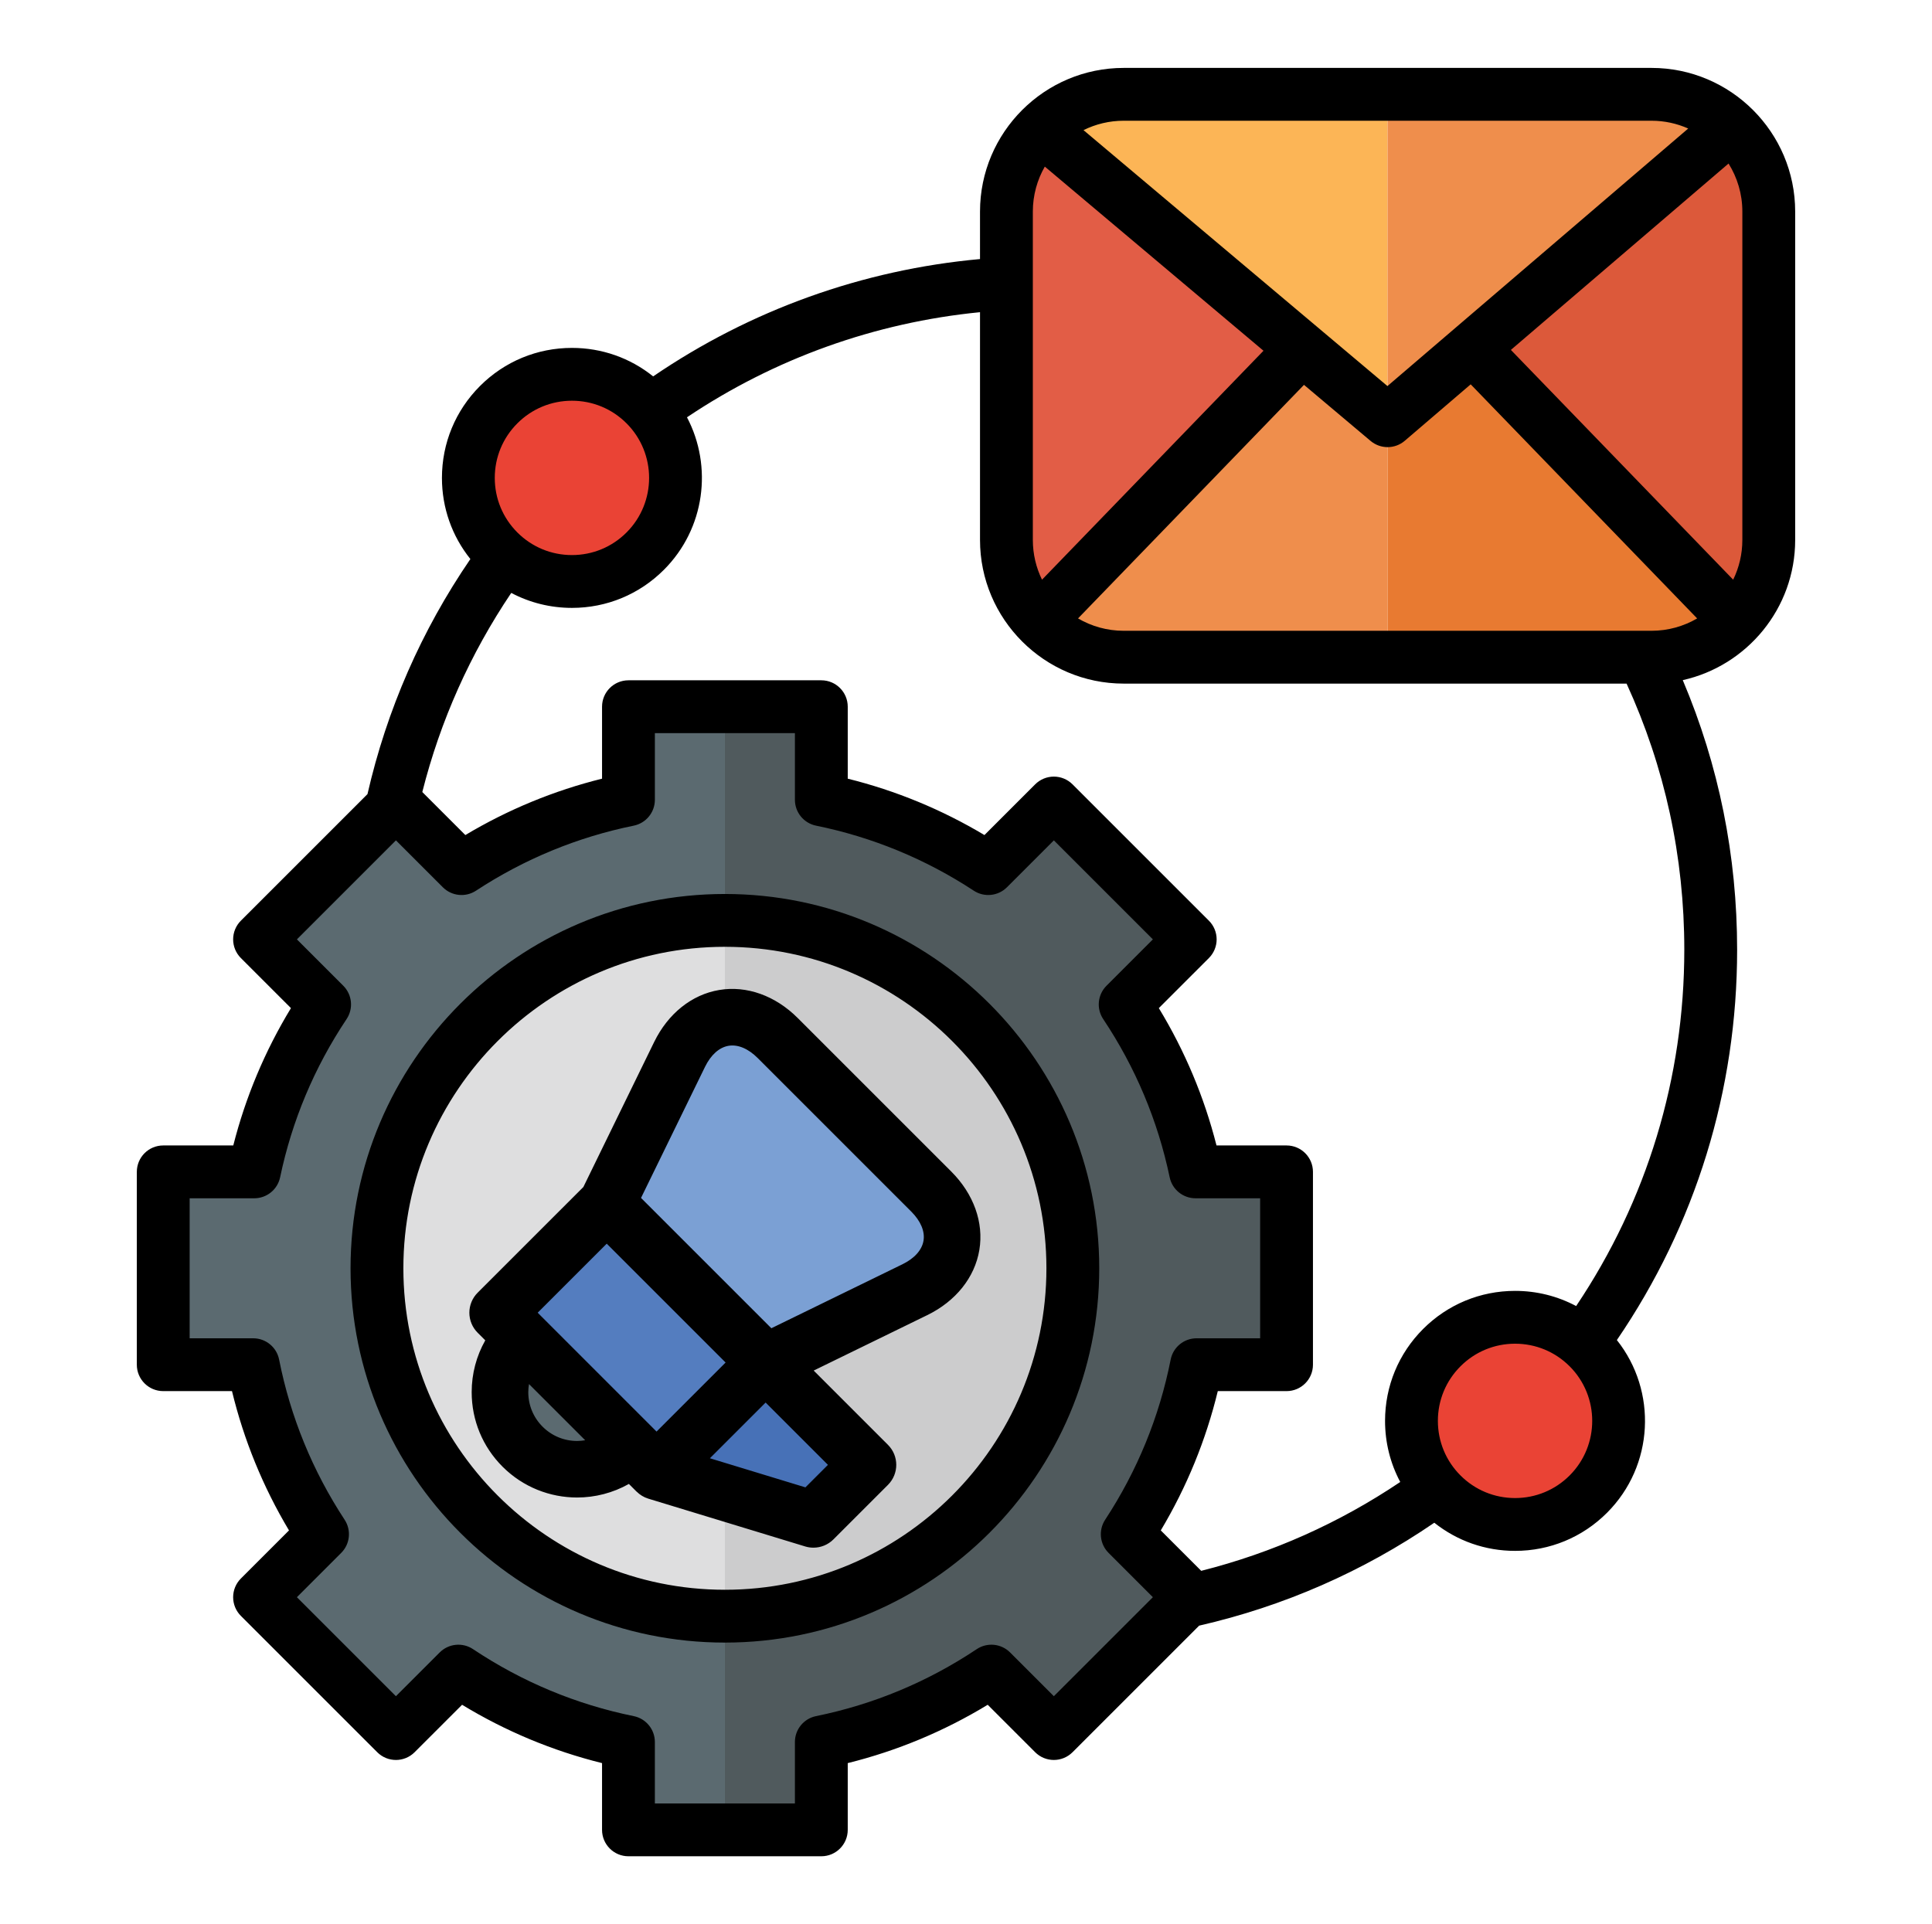 <svg width="512" height="510" viewBox="0 0 512 510" fill="none" xmlns="http://www.w3.org/2000/svg">
<g clip-path="url(#clip0_207_2246)">
<path d="M284.31 336.16C284.31 387.08 243.02 428.36 192.1 428.36C141.18 428.36 99.89 387.08 99.89 336.16C99.89 285.23 141.18 243.95 192.1 243.95C243.02 243.95 284.31 285.23 284.31 336.16Z" stroke="black" stroke-width="14" stroke-miterlimit="10" stroke-linecap="round" stroke-linejoin="round"/>
<path d="M99.89 336.16C99.89 387.08 141.18 428.36 192.1 428.36V485H166.54V461.72C150.16 458.38 134.92 451.89 121.47 442.93L104.92 459.48L68.78 423.34L85.47 406.64C76.67 393.21 70.33 378.02 67.1 361.71H43.26V310.6H67.38C70.76 294.48 77.18 279.47 86.02 266.22L68.78 248.98L104.92 212.84L109.73 217.64L122.31 230.22C135.54 221.54 150.49 215.25 166.54 211.98V187.31H192.1V243.95C141.18 243.95 99.89 285.23 99.89 336.16Z" fill="#5B6A70"/>
<path d="M340.94 310.6V361.71H317.1C313.87 378.02 307.53 393.21 298.73 406.64L310.61 418.53L315.42 423.34L279.28 459.48L262.73 442.93C249.28 451.89 234.04 458.38 217.66 461.72V485H192.1V428.36C243.02 428.36 284.31 387.08 284.31 336.16C284.31 285.23 243.02 243.95 192.1 243.95V187.31H217.66V211.98C233.71 215.25 248.66 221.54 261.89 230.22L279.28 212.84L315.42 248.98L298.18 266.22C307.02 279.47 313.44 294.48 316.82 310.6H340.94Z" fill="#505A5D"/>
<path d="M284.31 336.16C284.31 387.08 243.02 428.36 192.1 428.36V243.95C243.02 243.95 284.31 285.23 284.31 336.16Z" fill="#CCCCCD"/>
<path d="M192.1 243.95V428.36C141.18 428.36 99.89 387.08 99.89 336.16C99.89 285.23 141.18 243.95 192.1 243.95Z" fill="#DEDEDF"/>
<path d="M202.89 361.14L173.99 390.04L167.39 383.44L138.48 354.54L131.88 347.93L160.79 319.03L202.89 361.14Z" fill="#547DBF"/>
<path d="M242.44 341.84L202.89 361.14L160.79 319.03L180.09 279.49C185.57 268.26 197.27 266.3 206.11 275.14L246.79 315.82C255.62 324.65 253.66 336.36 242.44 341.84Z" fill="#7BA0D4"/>
<path d="M230.02 388.26L215.56 402.71L173.99 390.04L202.89 361.14L230.02 388.26Z" fill="#4771B7"/>
<path d="M167.39 383.44C159.41 391.42 146.47 391.42 138.48 383.44C130.5 375.46 130.5 362.52 138.48 354.54L167.39 383.44Z" fill="#5B6A70"/>
<path d="M345.08 92.44L275.34 164.55C270 158.96 266.71 151.39 266.71 143.11V56.08C266.71 47.53 270.21 39.77 275.84 34.13L345.08 92.44Z" fill="#E25D46"/>
<path d="M367.72 25V111.51L345.08 92.44L275.84 34.13C281.47 28.5 289.25 25 297.79 25H367.72Z" fill="#FCB556"/>
<path d="M468.74 56.08V143.11C468.74 151.39 465.45 158.96 460.11 164.55L390.2 92.26L458.77 33.33C464.89 39.01 468.74 47.12 468.74 56.08Z" fill="#DC593A"/>
<path d="M367.72 111.51V174.19H297.79C288.99 174.19 281.01 170.48 275.34 164.55L345.08 92.44L367.72 111.51Z" fill="#EF8E4C"/>
<path d="M460.11 164.55C455.62 169.24 449.68 172.55 443.03 173.72C441.29 174.03 439.49 174.19 437.66 174.19H367.72V111.51L390.2 92.26L460.11 164.55Z" fill="#E87A31"/>
<path d="M458.77 33.33L390.2 92.26L367.72 111.51V25H437.66C445.79 25 453.21 28.17 458.77 33.33Z" fill="#EF8E4C"/>
<path d="M170.98 146.08C162.47 154.59 149.77 156.34 139.53 151.34C136.87 150.05 134.37 148.29 132.16 146.08C130.97 144.9 129.92 143.63 129 142.3C121.56 131.6 122.62 116.79 132.16 107.25C141.7 97.71 156.52 96.66 167.22 104.11C168.54 105.02 169.8 106.07 170.98 107.25C173.2 109.47 174.97 111.98 176.26 114.65C181.25 124.89 179.49 137.58 170.98 146.08Z" fill="#EA4335"/>
<path d="M420.92 396.02C411.41 405.53 396.66 406.6 385.97 399.24C384.6 398.31 383.3 397.23 382.09 396.02C379.91 393.83 378.17 391.38 376.88 388.75C371.81 378.49 373.55 365.73 382.09 357.19C390.62 348.66 403.39 346.92 413.64 351.98C416.27 353.26 418.73 355 420.92 357.19C422.13 358.4 423.2 359.69 424.13 361.05C431.5 371.74 430.43 386.5 420.92 396.02Z" fill="#EA4335"/>
<path d="M192.104 236.949C137.401 236.949 92.897 281.453 92.897 336.157C92.897 390.861 137.401 435.364 192.104 435.364C246.807 435.364 291.311 390.86 291.311 336.157C291.311 281.454 246.807 236.949 192.104 236.949ZM192.104 421.363C145.121 421.363 106.897 383.139 106.897 336.156C106.897 289.173 145.121 250.948 192.104 250.948C239.087 250.948 277.311 289.172 277.311 336.156C277.311 383.14 239.087 421.363 192.104 421.363ZM211.414 269.832C205.469 263.887 197.885 261.175 190.606 262.392C183.328 263.609 177.039 268.64 173.35 276.196L154.6 314.611L126.581 342.629C125.175 344.035 124.385 345.943 124.385 347.932C124.385 349.921 125.175 351.829 126.581 353.235L128.602 355.256C126.256 359.399 125 364.095 125 368.985C125 376.448 127.906 383.464 133.183 388.741C138.63 394.188 145.785 396.911 152.939 396.911C157.68 396.911 162.418 395.707 166.662 393.316L168.689 395.343C168.695 395.349 168.707 395.349 168.715 395.353C169.568 396.2 170.618 396.852 171.806 397.214L213.379 409.882C214.099 410.101 214.835 410.208 215.565 410.208C217.525 410.208 219.442 409.439 220.87 408.011L235.322 393.559C238.251 390.63 238.251 385.881 235.322 382.953L215.634 363.265L245.73 348.575C253.286 344.887 258.317 338.597 259.534 331.319C260.751 324.041 258.039 316.457 252.095 310.512L211.414 269.832ZM160.79 329.634L192.292 361.136L173.993 379.434L142.491 347.932L160.79 329.634ZM152.939 381.925C149.483 381.925 146.234 380.579 143.79 378.135C141.347 375.692 140.001 372.442 140.001 368.986C140.001 368.26 140.074 367.546 140.19 366.844L155.081 381.735C154.379 381.852 153.666 381.925 152.939 381.925ZM213.446 394.222L188.132 386.508L202.899 371.742L219.413 388.256L213.446 394.222ZM244.739 328.846C244.326 331.318 242.342 333.538 239.15 335.095L204.417 352.048L169.877 317.508L186.83 282.775C188.387 279.585 190.606 277.6 193.079 277.186C195.548 276.773 198.295 277.927 200.806 280.438L241.487 321.119C243.998 323.629 245.153 326.374 244.739 328.846ZM437.659 18H297.794C276.796 18 259.713 35.083 259.713 56.081V68.663C228.609 71.49 198.897 82.158 173.092 99.76C167.003 94.871 159.494 92.211 151.573 92.211C142.37 92.211 133.718 95.794 127.211 102.302C120.702 108.81 117.118 117.462 117.118 126.666C117.118 134.581 119.775 142.084 124.656 148.169C111.673 167.153 102.516 188.078 97.385 210.478L63.834 244.028C62.521 245.341 61.784 247.121 61.784 248.978C61.784 250.835 62.521 252.615 63.834 253.928L77.105 267.198C70.208 278.552 65.084 290.754 61.821 303.601H43.26C39.394 303.601 36.26 306.735 36.26 310.601V361.712C36.26 365.578 39.394 368.712 43.26 368.712H61.479C64.638 381.729 69.703 394.106 76.588 405.631L63.835 418.384C62.522 419.697 61.784 421.477 61.784 423.334C61.784 425.191 62.521 426.971 63.834 428.284L99.976 464.425C102.71 467.159 107.143 467.159 109.875 464.425L122.455 451.846C134.019 458.873 146.453 464.056 159.548 467.308V485C159.548 488.866 162.682 492 166.548 492H217.659C221.525 492 224.659 488.866 224.659 485V467.308C237.752 464.057 250.188 458.873 261.753 451.846L274.331 464.425C275.644 465.738 277.425 466.475 279.281 466.475C281.137 466.475 282.918 465.738 284.231 464.425L317.782 430.875C340.188 425.742 361.118 416.583 380.104 403.596C386.172 408.427 393.636 411.056 401.508 411.056C410.711 411.056 419.363 407.472 425.871 400.964C438.364 388.47 439.232 368.694 428.488 355.181C449.352 324.626 460.357 288.985 460.357 251.72C460.357 226.842 455.512 202.855 445.951 180.269C462.973 176.472 475.74 161.258 475.74 143.108V56.081C475.74 35.083 458.657 18 437.659 18ZM437.659 167.189H297.794C293.383 167.189 289.249 165.991 285.69 163.913L345.573 102.004L363.218 116.864C364.521 117.961 366.124 118.51 367.727 118.51C369.349 118.51 370.97 117.948 372.281 116.827L389.749 101.868L449.765 163.914C446.204 165.991 442.07 167.189 437.659 167.189ZM334.839 92.964L276.145 153.644C274.589 150.459 273.713 146.884 273.713 143.108V56.081C273.713 51.745 274.871 47.676 276.885 44.158L334.839 92.964ZM400.401 92.743L458.083 43.344C460.397 47.042 461.741 51.406 461.741 56.081V143.108C461.741 146.884 460.865 150.459 459.309 153.644L400.401 92.743ZM437.659 32C441.123 32 444.416 32.741 447.395 34.064L367.688 102.326L287.14 34.493C290.355 32.9 293.971 32 297.794 32H437.659ZM137.11 112.202C140.973 108.339 146.109 106.211 151.573 106.211C157.037 106.211 162.174 108.338 166.037 112.202C174.013 120.178 174.013 133.154 166.038 141.129C162.174 144.993 157.037 147.12 151.573 147.12C146.109 147.12 140.973 144.993 137.109 141.129C133.246 137.266 131.118 132.129 131.118 126.666C131.118 121.203 133.246 116.065 137.11 112.202ZM279.281 449.576L267.681 437.975C265.32 435.615 261.621 435.249 258.846 437.101C245.841 445.777 231.514 451.75 216.262 454.854C213.001 455.518 210.658 458.386 210.658 461.713V478H173.547V461.714C173.547 458.386 171.204 455.519 167.943 454.855C152.69 451.75 138.363 445.777 125.36 437.102C122.586 435.25 118.885 435.614 116.526 437.976L104.924 449.577L78.682 423.335L90.425 411.592C92.771 409.247 93.149 405.577 91.329 402.803C82.812 389.819 76.972 375.537 73.969 360.355C73.321 357.076 70.445 354.713 67.102 354.713H50.26V317.602H67.383C70.696 317.602 73.555 315.28 74.235 312.037C77.38 297.019 83.306 282.911 91.849 270.105C93.702 267.329 93.335 263.63 90.976 261.271L78.684 248.979L104.926 222.737L117.36 235.171C119.707 237.517 123.377 237.894 126.149 236.074C138.952 227.677 153.014 221.878 167.945 218.839C171.206 218.175 173.549 215.307 173.549 211.98V194.313H210.66V211.98C210.66 215.308 213.003 218.175 216.264 218.839C231.196 221.879 245.258 227.678 258.061 236.074C260.831 237.893 264.503 237.517 266.85 235.171L279.283 222.737L305.525 248.979L293.233 261.271C290.874 263.631 290.507 267.329 292.36 270.105C300.904 282.913 306.831 297.021 309.974 312.036C310.653 315.279 313.512 317.601 316.826 317.601H333.949V354.712H317.105C313.762 354.712 310.886 357.075 310.238 360.354C307.235 375.537 301.394 389.818 292.878 402.802C291.059 405.576 291.437 409.246 293.782 411.591L305.525 423.334L279.281 449.576ZM415.972 391.064C412.109 394.928 406.972 397.055 401.509 397.055C396.045 397.055 390.908 394.928 387.044 391.063C383.181 387.2 381.053 382.063 381.053 376.6C381.053 371.137 383.181 366 387.045 362.136C390.908 358.273 396.045 356.145 401.509 356.145C406.972 356.145 412.109 358.273 415.972 362.136C423.947 370.112 423.947 383.088 415.972 391.064ZM417.695 346.166C412.771 343.539 407.247 342.145 401.509 342.145C392.305 342.145 383.653 345.729 377.146 352.236C370.637 358.744 367.053 367.396 367.053 376.6C367.053 382.342 368.449 387.87 371.079 392.796C354.89 403.682 337.199 411.584 318.334 416.346L307.619 405.631C314.505 394.105 319.569 381.728 322.728 368.712H340.947C344.813 368.712 347.947 365.578 347.947 361.712V310.601C347.947 306.735 344.813 303.601 340.947 303.601H322.386C319.123 290.756 314 278.553 307.102 267.198L320.373 253.928C321.686 252.615 322.423 250.835 322.423 248.978C322.423 247.121 321.686 245.341 320.373 244.028L284.231 207.887C282.918 206.574 281.137 205.837 279.281 205.837C277.425 205.837 275.644 206.575 274.331 207.887L260.889 221.33C249.564 214.564 237.42 209.555 224.66 206.385V187.312C224.66 183.446 221.526 180.312 217.66 180.312H166.549C162.683 180.312 159.549 183.446 159.549 187.312V206.385C146.789 209.555 134.646 214.564 123.32 221.33L111.915 209.925C116.681 191.048 124.59 173.346 135.487 157.149C140.386 159.742 145.874 161.12 151.574 161.12C160.777 161.12 169.429 157.537 175.938 151.029C186.862 140.104 188.902 123.609 182.059 110.603C205.286 95.017 231.879 85.485 259.714 82.744V143.108C259.714 164.106 276.797 181.189 297.795 181.189H431.06C441.21 203.358 446.358 227.062 446.358 251.719C446.357 285.688 436.469 318.197 417.695 346.166Z" fill="black"/>
</g>
<defs>
<clipPath id="clip0_207_2246">
<rect width="512" height="510" rx="48" fill="white"/>
</clipPath>
</defs>
</svg>
